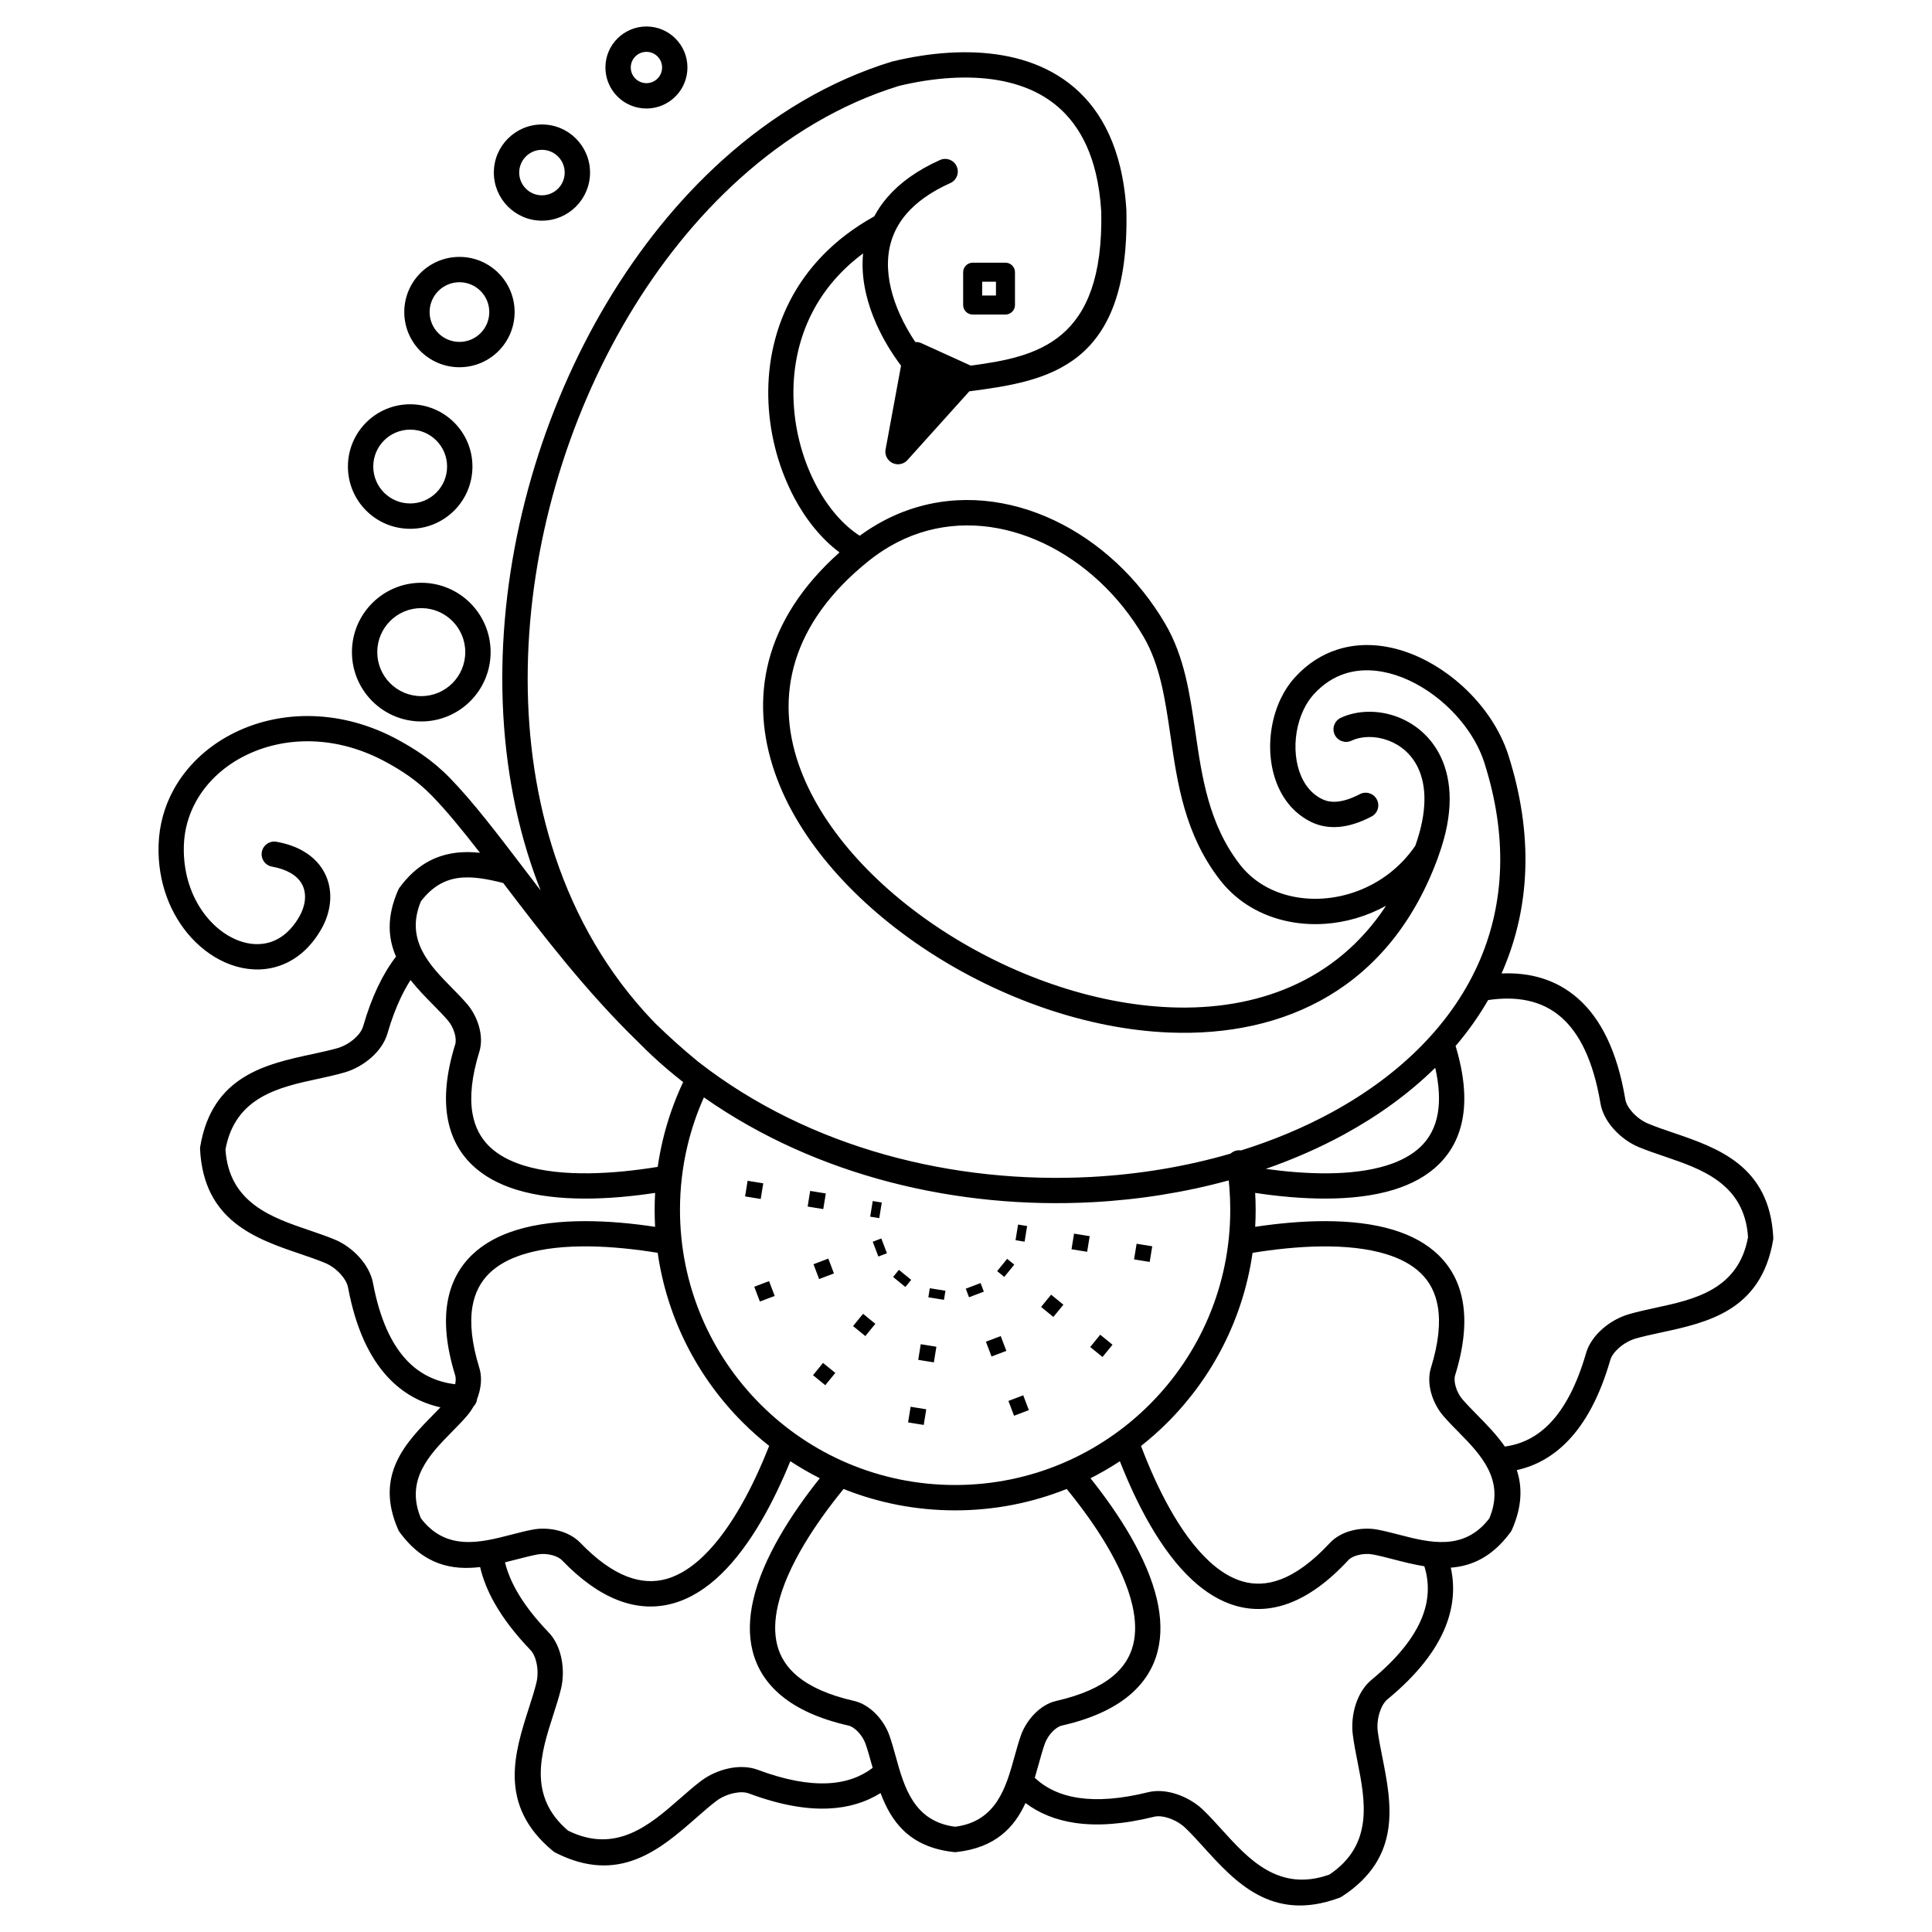 <?xml version="1.0" encoding="UTF-8"?>
<!-- Uploaded to: ICON Repo, www.iconrepo.com, Generator: ICON Repo Mixer Tools -->
<svg fill="#000000" width="800px" height="800px" version="1.1" viewBox="144 144 512 512" xmlns="http://www.w3.org/2000/svg">
 <path d="m525.16 371.04c-12.707 34.961-40.836 47.781-71.199 46.594-21.867-0.855-44.875-9.07-63.938-21.504-19.176-12.512-34.445-29.359-40.691-47.398-6.762-19.531-3.121-40.27 17.148-58.336-4.676-3.484-8.801-8.508-11.988-14.48-3.875-7.262-6.394-15.969-6.832-25.004-0.441-9.082 1.207-18.516 5.68-27.188 4.445-8.625 11.656-16.457 22.344-22.383 0.926-1.742 2.078-3.438 3.488-5.074 3.215-3.727 7.754-7.09 13.941-9.863 1.688-0.754 3.668 0.004 4.422 1.691 0.754 1.688-0.004 3.668-1.691 4.422-5.227 2.34-9 5.109-11.605 8.129-3.387 3.926-4.805 8.336-4.918 12.801-0.117 4.656 1.16 9.426 3.137 13.832 1.18 2.633 2.598 5.117 4.109 7.363 0.262-0.016 0.527 0 0.797 0.051 0.273 0.051 0.531 0.133 0.773 0.238v-0.004l13.043 5.93c0.027 0.012 0.055 0.023 0.082 0.039 17.516-2.348 35.312-6.109 34.582-40.836l-0.004-0.031c-0.23-3.781-0.734-7.18-1.473-10.23-2.555-10.547-7.981-17.059-14.754-20.789-6.934-3.82-15.387-4.848-23.723-4.34-4.707 0.285-9.355 1.059-13.68 2.102-15.48 4.773-29.668 13.328-42.164 24.574-22.66 20.402-39.711 49.621-48.805 81.238-9.098 31.621-10.227 65.57-1.047 95.422 5 16.266 13.07 31.32 24.594 44.117 0.973 1.082 1.969 2.144 2.988 3.188 3.523 3.422 7.199 6.738 11.047 9.887 0.043 0.035 0.09 0.074 0.129 0.113 29.648 23.16 68.109 32.52 104.22 30.59 12.785-0.684 25.266-2.781 36.941-6.184 0.465-0.43 1.059-0.734 1.73-0.844 0.363-0.059 0.723-0.059 1.066-0.004 8.551-2.676 16.645-6.062 24.07-10.113 18.055-9.848 32.152-23.613 39.336-40.621 6.293-14.895 7.309-32.371 1.059-51.992-1.785-5.602-5.523-11.016-10.285-15.348-3.906-3.555-8.469-6.344-13.176-7.875-4.535-1.473-9.18-1.77-13.43-0.414-2.973 0.945-5.809 2.727-8.344 5.512-1.051 1.156-1.945 2.535-2.672 4.055-1.738 3.648-2.461 8.008-2.039 12.102 0.406 3.922 1.855 7.539 4.461 9.91 0.75 0.684 1.609 1.266 2.582 1.73 1.043 0.496 2.289 0.754 3.785 0.633 1.715-0.137 3.738-0.746 6.117-1.992 1.637-0.855 3.66-0.219 4.512 1.418 0.855 1.637 0.219 3.66-1.418 4.512-3.262 1.707-6.144 2.547-8.691 2.754-2.766 0.223-5.148-0.285-7.199-1.262-1.566-0.746-2.969-1.707-4.207-2.832-3.902-3.551-6.047-8.715-6.613-14.188-0.547-5.301 0.387-10.945 2.641-15.668 0.996-2.086 2.258-4.016 3.773-5.684 3.356-3.688 7.199-6.074 11.281-7.375 5.68-1.809 11.727-1.469 17.52 0.414 5.625 1.828 11.031 5.117 15.617 9.293 5.582 5.078 9.992 11.523 12.148 18.289 6.769 21.258 5.625 40.297-1.27 56.609-0.176 0.414-0.355 0.828-0.535 1.238 7.512-0.316 14.492 1.551 20.262 6.641 5.906 5.211 10.359 13.734 12.527 26.691 0.191 1.148 0.902 2.359 1.887 3.457 1.16 1.297 2.664 2.375 4.176 3.008 2.016 0.848 4.191 1.586 6.445 2.352 11.918 4.051 25.723 8.746 26.707 27.766 0.012 0.246-0.004 0.488-0.039 0.723-3.168 18.785-17.418 21.863-29.719 24.52-2.43 0.523-4.777 1.031-6.68 1.582-1.559 0.453-3.176 1.355-4.492 2.523-1.105 0.98-1.953 2.106-2.273 3.219-2.785 9.645-6.598 16.566-11.125 21.297-4.086 4.269-8.699 6.754-13.637 7.836 1.461 4.43 1.453 9.574-1.289 15.812-0.129 0.293-0.297 0.562-0.492 0.797-4.816 6.481-10.227 8.836-15.711 9.246 1.098 5 0.766 10.262-1.449 15.754-2.488 6.172-7.375 12.578-15.336 19.141-0.883 0.73-1.574 1.949-2.035 3.356-0.555 1.684-0.742 3.531-0.539 5.133 0.25 1.957 0.719 4.32 1.203 6.769 2.449 12.34 5.281 26.633-10.695 36.996-0.262 0.168-0.535 0.297-0.82 0.387-17.734 6.516-27.488-4.246-35.914-13.543-1.598-1.762-3.137-3.465-4.723-4.984-1.176-1.129-2.762-2.074-4.418-2.629-1.402-0.469-2.801-0.637-3.938-0.359-8.234 2.039-15.137 2.469-20.898 1.625-5.281-0.773-9.617-2.609-13.148-5.269-2.965 6.43-7.918 11.848-18.305 12.992-0.289 0.031-0.57 0.023-0.844-0.016-11.688-1.332-16.449-8.109-19.266-15.621-3.832 2.402-8.41 3.863-13.852 4.098-5.926 0.258-12.883-0.949-21.035-3.996-1.082-0.402-2.488-0.391-3.949-0.086-1.727 0.363-3.418 1.117-4.703 2.098-1.629 1.238-3.414 2.801-5.258 4.414-9.469 8.293-20.438 17.902-37.391 9.254-0.277-0.141-0.523-0.312-0.742-0.512-14.52-12.102-10.074-25.938-6.234-37.887 0.734-2.289 1.445-4.5 1.957-6.582 0.391-1.582 0.414-3.434 0.062-5.152-0.297-1.449-0.844-2.742-1.648-3.574-4.133-4.297-7.254-8.434-9.5-12.406-1.863-3.301-3.113-6.488-3.824-9.559-7.352 0.875-14.883-0.453-21.336-9.25-0.148-0.199-0.27-0.414-0.363-0.633h-0.004c-6.394-14.547 2.07-23.152 9.375-30.586 0.621-0.629 1.23-1.25 1.812-1.859-5.207-1.16-9.965-3.711-13.996-8.059-4.777-5.156-8.445-12.809-10.48-23.66-0.223-1.184-0.953-2.43-1.961-3.555-1.148-1.281-2.621-2.352-4.113-2.977-2.016-0.848-4.191-1.586-6.445-2.352-11.918-4.051-25.723-8.746-26.707-27.766-0.012-0.246 0.004-0.488 0.039-0.723 3.168-18.785 17.418-21.863 29.719-24.52 2.43-0.523 4.777-1.031 6.68-1.582 1.559-0.453 3.176-1.355 4.492-2.523 1.105-0.98 1.953-2.106 2.273-3.219 1.16-4.016 2.477-7.523 3.926-10.566s3.059-5.68 4.801-7.945c-2.117-4.836-2.555-10.539 0.578-17.668 0.125-0.285 0.289-0.547 0.477-0.777 4.312-5.805 9.289-8.289 14.457-9.02 2.266-0.32 4.516-0.285 6.734-0.047-4.551-5.859-8.781-11.062-12.773-15.156-2.031-2.086-4.078-3.766-6.066-5.172-2.012-1.422-3.973-2.57-5.793-3.574-6.664-3.68-13.445-5.438-19.844-5.633-6.773-0.207-13.141 1.328-18.508 4.172-5.277 2.797-9.566 6.867-12.281 11.789-1.941 3.516-3.082 7.457-3.211 11.676-0.25 8.223 2.606 15.121 6.832 19.785 2.316 2.559 5.031 4.426 7.852 5.453 2.66 0.965 5.406 1.16 7.953 0.426 3.027-0.871 5.856-3.106 8.027-6.973 0.652-1.164 1.102-2.367 1.312-3.543 0.281-1.559 0.156-3.102-0.441-4.465-0.586-1.336-1.68-2.551-3.359-3.492-1.281-0.719-2.871-1.281-4.805-1.625-1.82-0.324-3.027-2.066-2.703-3.883 0.324-1.82 2.066-3.027 3.883-2.703 2.731 0.488 5.019 1.305 6.902 2.363 3.031 1.703 5.062 4.027 6.219 6.668 1.148 2.613 1.398 5.484 0.887 8.32-0.348 1.949-1.047 3.863-2.047 5.641-3.113 5.543-7.371 8.805-12.043 10.148-3.93 1.133-8.098 0.863-12.074-0.582-3.82-1.387-7.465-3.879-10.527-7.262-5.289-5.84-8.871-14.379-8.562-24.457 0.164-5.348 1.594-10.316 4.023-14.719 3.356-6.078 8.605-11.082 15.039-14.488 6.344-3.363 13.848-5.176 21.812-4.934 7.441 0.227 15.266 2.238 22.887 6.445 2 1.105 4.164 2.375 6.422 3.969 2.281 1.613 4.644 3.555 7.012 5.984 6.074 6.238 12.465 14.621 19.605 23.988 1.449 1.902 2.93 3.844 4.441 5.812-1.297-3.277-2.465-6.613-3.504-10-9.578-31.148-8.438-66.445 0.992-99.227 9.43-32.785 27.164-63.133 50.773-84.387 13.207-11.891 28.262-20.945 44.754-26.016 0.098-0.031 0.195-0.055 0.293-0.074 4.707-1.137 9.773-1.98 14.891-2.289 9.461-0.578 19.168 0.652 27.344 5.152 8.336 4.59 14.977 12.465 18.035 25.094 0.836 3.453 1.402 7.246 1.656 11.414 0.008 0.113 0.008 0.227 0.004 0.34 0.863 41.477-20.844 45-41.625 47.723l-16.402 18.223c-1.238 1.375-3.359 1.488-4.738 0.25-0.953-0.859-1.301-2.137-1.012-3.301l4.055-21.973c-2.398-3.176-4.688-6.891-6.477-10.887-2.34-5.227-3.856-10.973-3.711-16.719 0.02-0.715 0.062-1.426 0.129-2.137-6.109 4.539-10.5 9.891-13.461 15.633-3.894 7.555-5.332 15.82-4.941 23.801 0.391 8.027 2.617 15.75 6.043 22.168 3.055 5.727 7.039 10.379 11.473 13.219 1.484-1.09 2.996-2.078 4.527-2.973 12.082-7.043 25.41-8.047 37.926-4.531 12.344 3.469 23.871 11.359 32.547 22.18 2.191 2.734 4.203 5.652 6 8.734 5.055 8.672 6.481 18.477 7.953 28.621 1.734 11.949 3.543 24.406 11.762 35.055 1.504 1.949 3.285 3.582 5.266 4.902 4.777 3.184 10.727 4.559 16.785 4.152 6.137-0.41 12.352-2.644 17.57-6.672 2.586-1.996 4.926-4.434 6.894-7.312 3.266-9.168 2.941-15.938 0.75-20.602-0.879-1.879-2.07-3.418-3.445-4.633-1.371-1.215-2.934-2.109-4.566-2.707-3.383-1.234-6.973-1.16-9.656 0.098-1.672 0.781-3.664 0.059-4.449-1.613-0.781-1.672-0.059-3.664 1.613-4.449 4.242-1.988 9.738-2.168 14.773-0.336 2.387 0.871 4.688 2.191 6.719 3.992 2.027 1.797 3.781 4.059 5.07 6.812 2.898 6.18 3.441 14.785-0.605 25.973-0.039 0.121-0.086 0.242-0.137 0.363zm-209.85-220.02c3 0 5.719 1.215 7.684 3.184 1.965 1.965 3.184 4.684 3.184 7.684s-1.215 5.719-3.184 7.684c-1.965 1.965-4.684 3.184-7.684 3.184s-5.719-1.215-7.684-3.184c-1.965-1.965-3.184-4.684-3.184-7.684s1.215-5.719 3.184-7.684c1.969-1.965 4.684-3.184 7.684-3.184zm2.934 7.934c-0.75-0.75-1.789-1.215-2.934-1.215s-2.184 0.465-2.934 1.215-1.215 1.789-1.215 2.934 0.465 2.184 1.215 2.934 1.789 1.215 2.934 1.215 2.184-0.465 2.934-1.215 1.215-1.789 1.215-2.934-0.465-2.184-1.215-2.934zm-53.621 351.88c0.184-0.883 0.203-1.711 0.004-2.363-2.375-7.68-2.918-14.035-2.047-19.266 0.875-5.25 3.144-9.367 6.414-12.559 3.168-3.094 7.238-5.246 11.84-6.668 10.914-3.375 24.98-2.641 36.777-0.855-0.082-1.488-0.125-2.988-0.125-4.496 0-1.508 0.043-3.008 0.125-4.496-11.797 1.785-25.863 2.519-36.777-0.855-4.602-1.426-8.672-3.574-11.84-6.668-3.269-3.191-5.539-7.309-6.414-12.559-0.871-5.234-0.332-11.586 2.047-19.266 0.238-0.773 0.164-1.797-0.121-2.863-0.348-1.289-0.992-2.531-1.785-3.457-1.105-1.293-2.426-2.637-3.793-4.027-2.07-2.106-4.238-4.309-6.129-6.715-0.895 1.387-1.75 2.926-2.566 4.629-1.332 2.793-2.527 5.961-3.559 9.543-0.691 2.394-2.269 4.594-4.269 6.367-2.043 1.809-4.582 3.223-7.066 3.941-2.375 0.688-4.711 1.191-7.129 1.715-10.16 2.195-21.918 4.734-24.461 18.711 0.93 14.168 12.309 18.039 22.145 21.387 2.441 0.832 4.801 1.633 6.891 2.512 2.359 0.988 4.684 2.676 6.5 4.707 1.781 1.988 3.106 4.348 3.562 6.781 1.785 9.516 4.859 16.07 8.801 20.324 3.629 3.914 8.074 5.906 12.973 6.5zm5.824 3.859c-0.078 0.797-0.434 1.508-0.965 2.039-0.492 0.875-1.055 1.691-1.672 2.414-1.242 1.453-2.652 2.887-4.109 4.367-5.766 5.863-12.438 12.648-8.152 22.859 6.695 8.793 15.902 6.41 23.859 4.348 2.008-0.52 3.949-1.023 5.848-1.375 2.144-0.398 4.566-0.289 6.773 0.293 2.199 0.582 4.254 1.656 5.738 3.195 4.41 4.578 8.52 7.438 12.336 8.93 3.856 1.504 7.426 1.582 10.707 0.617 3.418-1.008 6.625-3.144 9.59-6 7.586-7.309 13.469-19.137 17.438-29.199-2.465-1.945-4.812-4.031-7.031-6.25-11.875-11.875-20.02-27.488-22.516-44.922-11.355-1.852-25.215-2.812-35.492 0.367-3.625 1.121-6.773 2.762-9.137 5.07-2.266 2.211-3.848 5.113-4.473 8.859-0.707 4.246-0.215 9.57 1.836 16.195 0.637 2.059 0.547 4.371-0.043 6.562-0.148 0.547-0.328 1.094-0.539 1.629zm267.91-105.65c-2.469 4.281-5.356 8.336-8.613 12.156 2.269 7.492 2.773 13.711 1.918 18.848-0.875 5.25-3.144 9.367-6.414 12.559-3.168 3.094-7.238 5.246-11.84 6.668-10.914 3.375-24.98 2.641-36.777 0.855 0.086 1.496 0.129 2.996 0.129 4.496 0 1.508-0.043 3.008-0.125 4.496 11.797-1.785 25.863-2.519 36.777 0.855 4.602 1.426 8.672 3.574 11.84 6.668 3.269 3.191 5.539 7.309 6.414 12.559 0.871 5.234 0.332 11.586-2.047 19.266-0.238 0.773-0.164 1.797 0.121 2.863 0.348 1.289 0.992 2.531 1.785 3.457 1.105 1.293 2.426 2.637 3.793 4.027 2.582 2.625 5.309 5.398 7.473 8.527 4.375-0.578 8.453-2.5 12.004-6.211 3.797-3.969 7.051-9.977 9.527-18.543 0.691-2.394 2.269-4.594 4.269-6.367 2.043-1.809 4.582-3.223 7.066-3.941 2.375-0.688 4.711-1.191 7.129-1.715 10.16-2.195 21.918-4.734 24.461-18.711-0.93-14.168-12.309-18.039-22.145-21.387-2.441-0.832-4.801-1.633-6.891-2.512-2.367-0.992-4.731-2.691-6.562-4.742-1.785-1.996-3.102-4.359-3.512-6.816-1.895-11.309-5.562-18.559-10.352-22.781-5.231-4.613-12.039-5.684-19.422-4.586zm-16.895 150.03c-2.832-0.445-5.625-1.172-8.309-1.863-1.891-0.488-3.715-0.961-5.375-1.27-1.207-0.227-2.617-0.16-3.918 0.184-1.059 0.281-1.977 0.723-2.519 1.312-5.469 5.902-10.703 9.551-15.672 11.414-4.988 1.871-9.684 1.965-14.066 0.734-4.258-1.195-8.152-3.644-11.691-6.922-8.383-7.766-14.777-20.312-19.133-31.418-2.504 1.645-5.102 3.148-7.789 4.508 7.445 9.328 15.113 21.141 17.645 32.277 1.07 4.699 1.242 9.297 0.148 13.578-1.125 4.41-3.559 8.434-7.68 11.824-4.102 3.375-9.875 6.086-17.719 7.867-0.785 0.18-1.629 0.75-2.398 1.523-0.938 0.945-1.691 2.129-2.102 3.289-0.586 1.656-1.082 3.445-1.594 5.297-0.34 1.227-0.688 2.477-1.062 3.731 2.891 2.715 6.715 4.594 11.676 5.32 4.941 0.723 10.984 0.32 18.328-1.496 2.41-0.598 5.102-0.328 7.637 0.516 2.602 0.867 5.102 2.363 6.961 4.148 1.629 1.562 3.305 3.41 5.039 5.324 6.977 7.699 15.051 16.605 28.43 11.828 11.816-7.891 9.48-19.691 7.457-29.895-0.48-2.418-0.941-4.754-1.254-7.215-0.328-2.574-0.043-5.465 0.801-8.043 0.832-2.535 2.227-4.859 4.16-6.453 7.031-5.797 11.281-11.293 13.367-16.465 1.93-4.793 1.969-9.352 0.637-13.637zm-146.2 53.426c-0.102-0.367-0.203-0.73-0.305-1.094-0.512-1.852-1.008-3.644-1.594-5.297-0.41-1.16-1.164-2.344-2.106-3.289-0.77-0.773-1.613-1.344-2.398-1.523-7.844-1.781-13.617-4.492-17.719-7.867-4.121-3.394-6.555-7.414-7.68-11.824-1.094-4.285-0.922-8.879 0.148-13.578 2.531-11.137 10.199-22.949 17.645-32.277-2.695-1.363-5.301-2.871-7.812-4.519-4.227 10.383-10.379 22.262-18.398 29.988-3.699 3.566-7.812 6.269-12.348 7.602-4.672 1.375-9.688 1.289-15.035-0.801-4.684-1.828-9.598-5.211-14.723-10.531-0.59-0.613-1.535-1.074-2.617-1.359-1.285-0.34-2.668-0.41-3.859-0.188-1.66 0.309-3.484 0.781-5.375 1.27-1.07 0.277-2.156 0.559-3.258 0.824 0.582 2.387 1.586 4.898 3.07 7.531 1.953 3.461 4.746 7.137 8.504 11.043 1.727 1.797 2.844 4.262 3.379 6.883 0.547 2.676 0.5 5.586-0.117 8.09-0.551 2.242-1.309 4.594-2.09 7.027-3.18 9.891-6.852 21.332 3.973 30.531 12.75 6.293 21.793-1.625 29.609-8.473 1.887-1.652 3.707-3.25 5.625-4.703 2.066-1.57 4.715-2.769 7.379-3.328 2.606-0.547 5.309-0.5 7.648 0.375 7.269 2.715 13.348 3.797 18.41 3.578 4.938-0.215 8.895-1.688 12.039-4.086zm-56.965-159.26c0.34-2.359 0.781-4.684 1.32-6.973 1.273-5.387 3.102-10.582 5.426-15.512-0.062-0.047-0.125-0.098-0.188-0.145-0.098-0.066-0.195-0.137-0.289-0.211-0.113-0.094-0.223-0.184-0.336-0.277-2.594-2.051-5.043-4.156-7.356-6.312-1.246-1.16-2.453-2.34-3.629-3.535-14.062-13.633-25.637-28.82-35.719-42.047l-0.172-0.223c-0.02-0.004-0.043-0.008-0.062-0.016-3.949-0.988-8.09-1.84-11.891-1.305-3.449 0.484-6.816 2.191-9.852 6.184-4.289 10.211 2.379 16.996 8.148 22.863 1.457 1.48 2.863 2.914 4.109 4.367 1.43 1.672 2.574 3.856 3.176 6.082 0.594 2.191 0.68 4.504 0.043 6.562-2.051 6.629-2.543 11.953-1.836 16.195 0.625 3.746 2.207 6.648 4.473 8.859 2.363 2.309 5.512 3.945 9.137 5.07 10.277 3.18 24.137 2.215 35.492 0.367zm206.05-26.262c-6.91 6.793-15.078 12.703-24.164 17.664-6.481 3.535-13.438 6.586-20.746 9.125 10.613 1.473 22.754 1.965 31.996-0.895 3.625-1.121 6.773-2.762 9.137-5.07 2.266-2.211 3.848-5.113 4.473-8.859 0.551-3.301 0.375-7.254-0.695-11.969zm-48.406 49.039c-2.496 17.434-10.637 33.043-22.516 44.922-2.219 2.223-4.57 4.312-7.043 6.258 4.074 10.762 10.168 23.25 18.059 30.555 2.781 2.574 5.773 4.481 8.965 5.375 3.062 0.859 6.367 0.781 9.922-0.551 4.027-1.508 8.391-4.598 13.102-9.68 1.469-1.586 3.523-2.672 5.723-3.254 2.223-0.59 4.676-0.688 6.828-0.289 1.898 0.352 3.836 0.855 5.848 1.375 7.957 2.062 17.16 4.441 23.859-4.348 4.285-10.207-2.383-16.992-8.152-22.859-1.457-1.48-2.863-2.914-4.109-4.367-1.43-1.672-2.574-3.856-3.176-6.082-0.594-2.191-0.68-4.504-0.043-6.562 2.051-6.629 2.543-11.953 1.836-16.195-0.625-3.746-2.207-6.648-4.473-8.859-2.363-2.309-5.512-3.945-9.137-5.07-10.277-3.18-24.133-2.215-35.492-0.367zm-49.262 62.578c-9.141 3.656-19.117 5.668-29.562 5.668-10.445 0-20.422-2.012-29.562-5.668-7.273 8.906-15.031 20.418-17.414 30.898-0.84 3.699-0.992 7.246-0.176 10.457 0.785 3.082 2.504 5.906 5.426 8.309 3.32 2.731 8.176 4.965 14.938 6.504 2.106 0.477 4.07 1.719 5.68 3.332 1.633 1.641 2.949 3.719 3.68 5.781 0.621 1.758 1.164 3.715 1.727 5.742 2.195 7.926 4.738 17.094 15.707 18.488 10.973-1.395 13.512-10.562 15.707-18.488 0.562-2.027 1.105-3.988 1.727-5.742 0.73-2.062 2.047-4.141 3.68-5.781 1.609-1.617 3.574-2.856 5.68-3.332 6.762-1.539 11.617-3.773 14.938-6.504 2.922-2.402 4.637-5.227 5.426-8.309 0.82-3.211 0.664-6.758-0.176-10.457-2.383-10.484-10.137-21.992-17.414-30.898zm42.945-81.781c-11.492 3.156-23.672 5.117-36.113 5.781-35.32 1.887-72.852-6.648-102.97-27.781-1.848 4.121-3.324 8.461-4.391 12.973-1.273 5.394-1.949 11.035-1.949 16.84 0 20.137 8.16 38.367 21.355 51.559 13.195 13.195 31.426 21.355 51.559 21.355 20.137 0 38.367-8.16 51.559-21.355 13.195-13.195 21.355-31.426 21.355-51.559 0-2.039-0.082-4.039-0.238-5.992-0.051-0.613-0.105-1.219-0.168-1.82zm-25.086 20.938 0.672-4.144 4.144 0.672-0.672 4.144zm-66.855-15.074-2.402-0.391-0.672 4.144 2.402 0.391zm-14.836-2.402-0.672 4.144-4.144-0.672 0.672-4.144zm-16.578-2.684-0.672 4.144-4.144-0.672 0.672-4.144zm31.289 14.613-2.273 0.863 1.492 3.926 2.273-0.863zm-14.047 5.34 1.492 3.926-3.926 1.492-1.492-3.926zm-15.699 5.965 1.492 3.926-3.926 1.492-1.492-3.926zm34.406-2.988-1.539 1.887 3.254 2.652 1.539-1.887zm-9.496 11.648 3.254 2.652-2.652 3.254-3.254-2.652zm-10.613 13.016 3.254 2.652-2.652 3.254-3.254-2.652zm28.301-19.793-0.391 2.402 4.144 0.672 0.391-2.402zm-2.402 14.836 4.144 0.672-0.672 4.144-4.144-0.672zm-2.684 16.578 4.144 0.672-0.672 4.144-4.144-0.672zm14.613-31.289 0.863 2.273 3.926-1.492-0.863-2.273zm5.34 14.047 3.926-1.492 1.492 3.926-3.926 1.492zm5.965 15.699 3.926-1.492 1.492 3.926-3.926 1.492zm-2.988-34.406 1.887 1.539 2.652-3.254-1.887-1.539zm11.648 9.496 2.652-3.254 3.254 2.652-2.652 3.254zm13.016 10.613 2.652-3.254 3.254 2.652-2.652 3.254zm-19.793-28.301 2.402 0.391 0.672-4.144-2.402-0.391zm14.836 2.402 0.672-4.144 4.144 0.672-0.672 4.144zm-140.34-298.08c3.519 0 6.707 1.426 9.012 3.734 2.305 2.305 3.734 5.492 3.734 9.012s-1.426 6.707-3.734 9.012c-2.305 2.305-5.492 3.734-9.012 3.734-3.519 0-6.707-1.426-9.012-3.734-2.305-2.305-3.734-5.492-3.734-9.012s1.426-6.707 3.734-9.012c2.305-2.305 5.492-3.734 9.012-3.734zm4.262 8.484c-1.09-1.09-2.598-1.766-4.262-1.766-1.664 0-3.172 0.676-4.262 1.766s-1.766 2.598-1.766 4.262c0 1.664 0.676 3.172 1.766 4.262 1.09 1.09 2.598 1.766 4.262 1.766 1.664 0 3.172-0.676 4.262-1.766 1.09-1.09 1.766-2.598 1.766-4.262 0-1.664-0.676-3.172-1.766-4.262zm-26.125 26.609c4.039 0 7.691 1.637 10.34 4.281 2.644 2.644 4.281 6.301 4.281 10.34 0 4.039-1.637 7.691-4.281 10.34-2.644 2.644-6.301 4.281-10.34 4.281-4.039 0-7.691-1.637-10.34-4.281-2.644-2.644-4.281-6.301-4.281-10.34 0-4.039 1.637-7.691 4.281-10.34 2.644-2.644 6.301-4.281 10.34-4.281zm5.59 9.031c-1.43-1.43-3.406-2.316-5.59-2.316-2.184 0-4.16 0.883-5.59 2.316-1.43 1.43-2.316 3.406-2.316 5.59 0 2.184 0.883 4.16 2.316 5.59 1.43 1.43 3.406 2.316 5.59 2.316 2.184 0 4.16-0.887 5.59-2.316 1.43-1.43 2.316-3.406 2.316-5.59 0-2.184-0.883-4.16-2.316-5.59zm-18.648 30.027c4.555 0 8.68 1.848 11.668 4.832 2.984 2.984 4.832 7.109 4.832 11.668 0 4.555-1.848 8.68-4.832 11.668-2.984 2.984-7.109 4.832-11.668 4.832-4.555 0-8.68-1.848-11.668-4.832-2.984-2.984-4.832-7.109-4.832-11.668 0-4.555 1.848-8.68 4.832-11.668 2.984-2.984 7.109-4.832 11.668-4.832zm6.918 9.582c-1.77-1.77-4.215-2.863-6.918-2.863s-5.148 1.094-6.918 2.863-2.863 4.215-2.863 6.918 1.094 5.148 2.863 6.918c1.77 1.77 4.215 2.863 6.918 2.863s5.148-1.094 6.918-2.863c1.77-1.77 2.863-4.215 2.863-6.918s-1.094-5.148-2.863-6.918zm-3.981 37.719c5.074 0 9.668 2.059 12.996 5.383 3.324 3.324 5.383 7.918 5.383 12.992s-2.059 9.668-5.383 12.996c-3.324 3.324-7.918 5.383-12.992 5.383s-9.668-2.059-12.992-5.383c-3.324-3.324-5.383-7.922-5.383-12.996s2.059-9.668 5.383-12.992c3.324-3.324 7.918-5.383 12.992-5.383zm8.246 10.133c-2.109-2.109-5.023-3.414-8.246-3.414-3.219 0-6.137 1.305-8.246 3.414-2.109 2.109-3.414 5.023-3.414 8.246 0 3.219 1.305 6.137 3.414 8.246s5.023 3.414 8.246 3.414c3.219 0 6.137-1.305 8.246-3.414 2.109-2.109 3.414-5.023 3.414-8.246 0-3.219-1.305-6.137-3.414-8.246zm137.88-94.953h8.695c1.391 0 2.519 1.129 2.519 2.519v8.695c0 1.391-1.129 2.519-2.519 2.519h-8.695c-1.391 0-2.519-1.129-2.519-2.519v-8.695c0-1.391 1.129-2.519 2.519-2.519zm6.176 5.039h-3.656v3.656h3.656zm-33.645 73.914c-0.035 0.031-0.07 0.059-0.109 0.086-20.727 16.645-24.754 35.918-18.527 53.902 5.738 16.574 20.016 32.215 38.016 43.961 18.117 11.82 39.914 19.621 60.555 20.43 22.602 0.883 43.824-6.742 57.09-26.922-5.106 2.82-10.699 4.422-16.238 4.793-7.488 0.504-14.902-1.238-20.93-5.254-2.578-1.719-4.898-3.848-6.867-6.394-9.305-12.055-11.242-25.402-13.102-38.203-1.379-9.488-2.707-18.656-7.113-26.207-1.625-2.789-3.441-5.426-5.422-7.894-7.812-9.742-18.133-16.832-29.137-19.922-10.836-3.043-22.352-2.191-32.754 3.875-1.855 1.082-3.68 2.332-5.461 3.754z"/>
</svg>